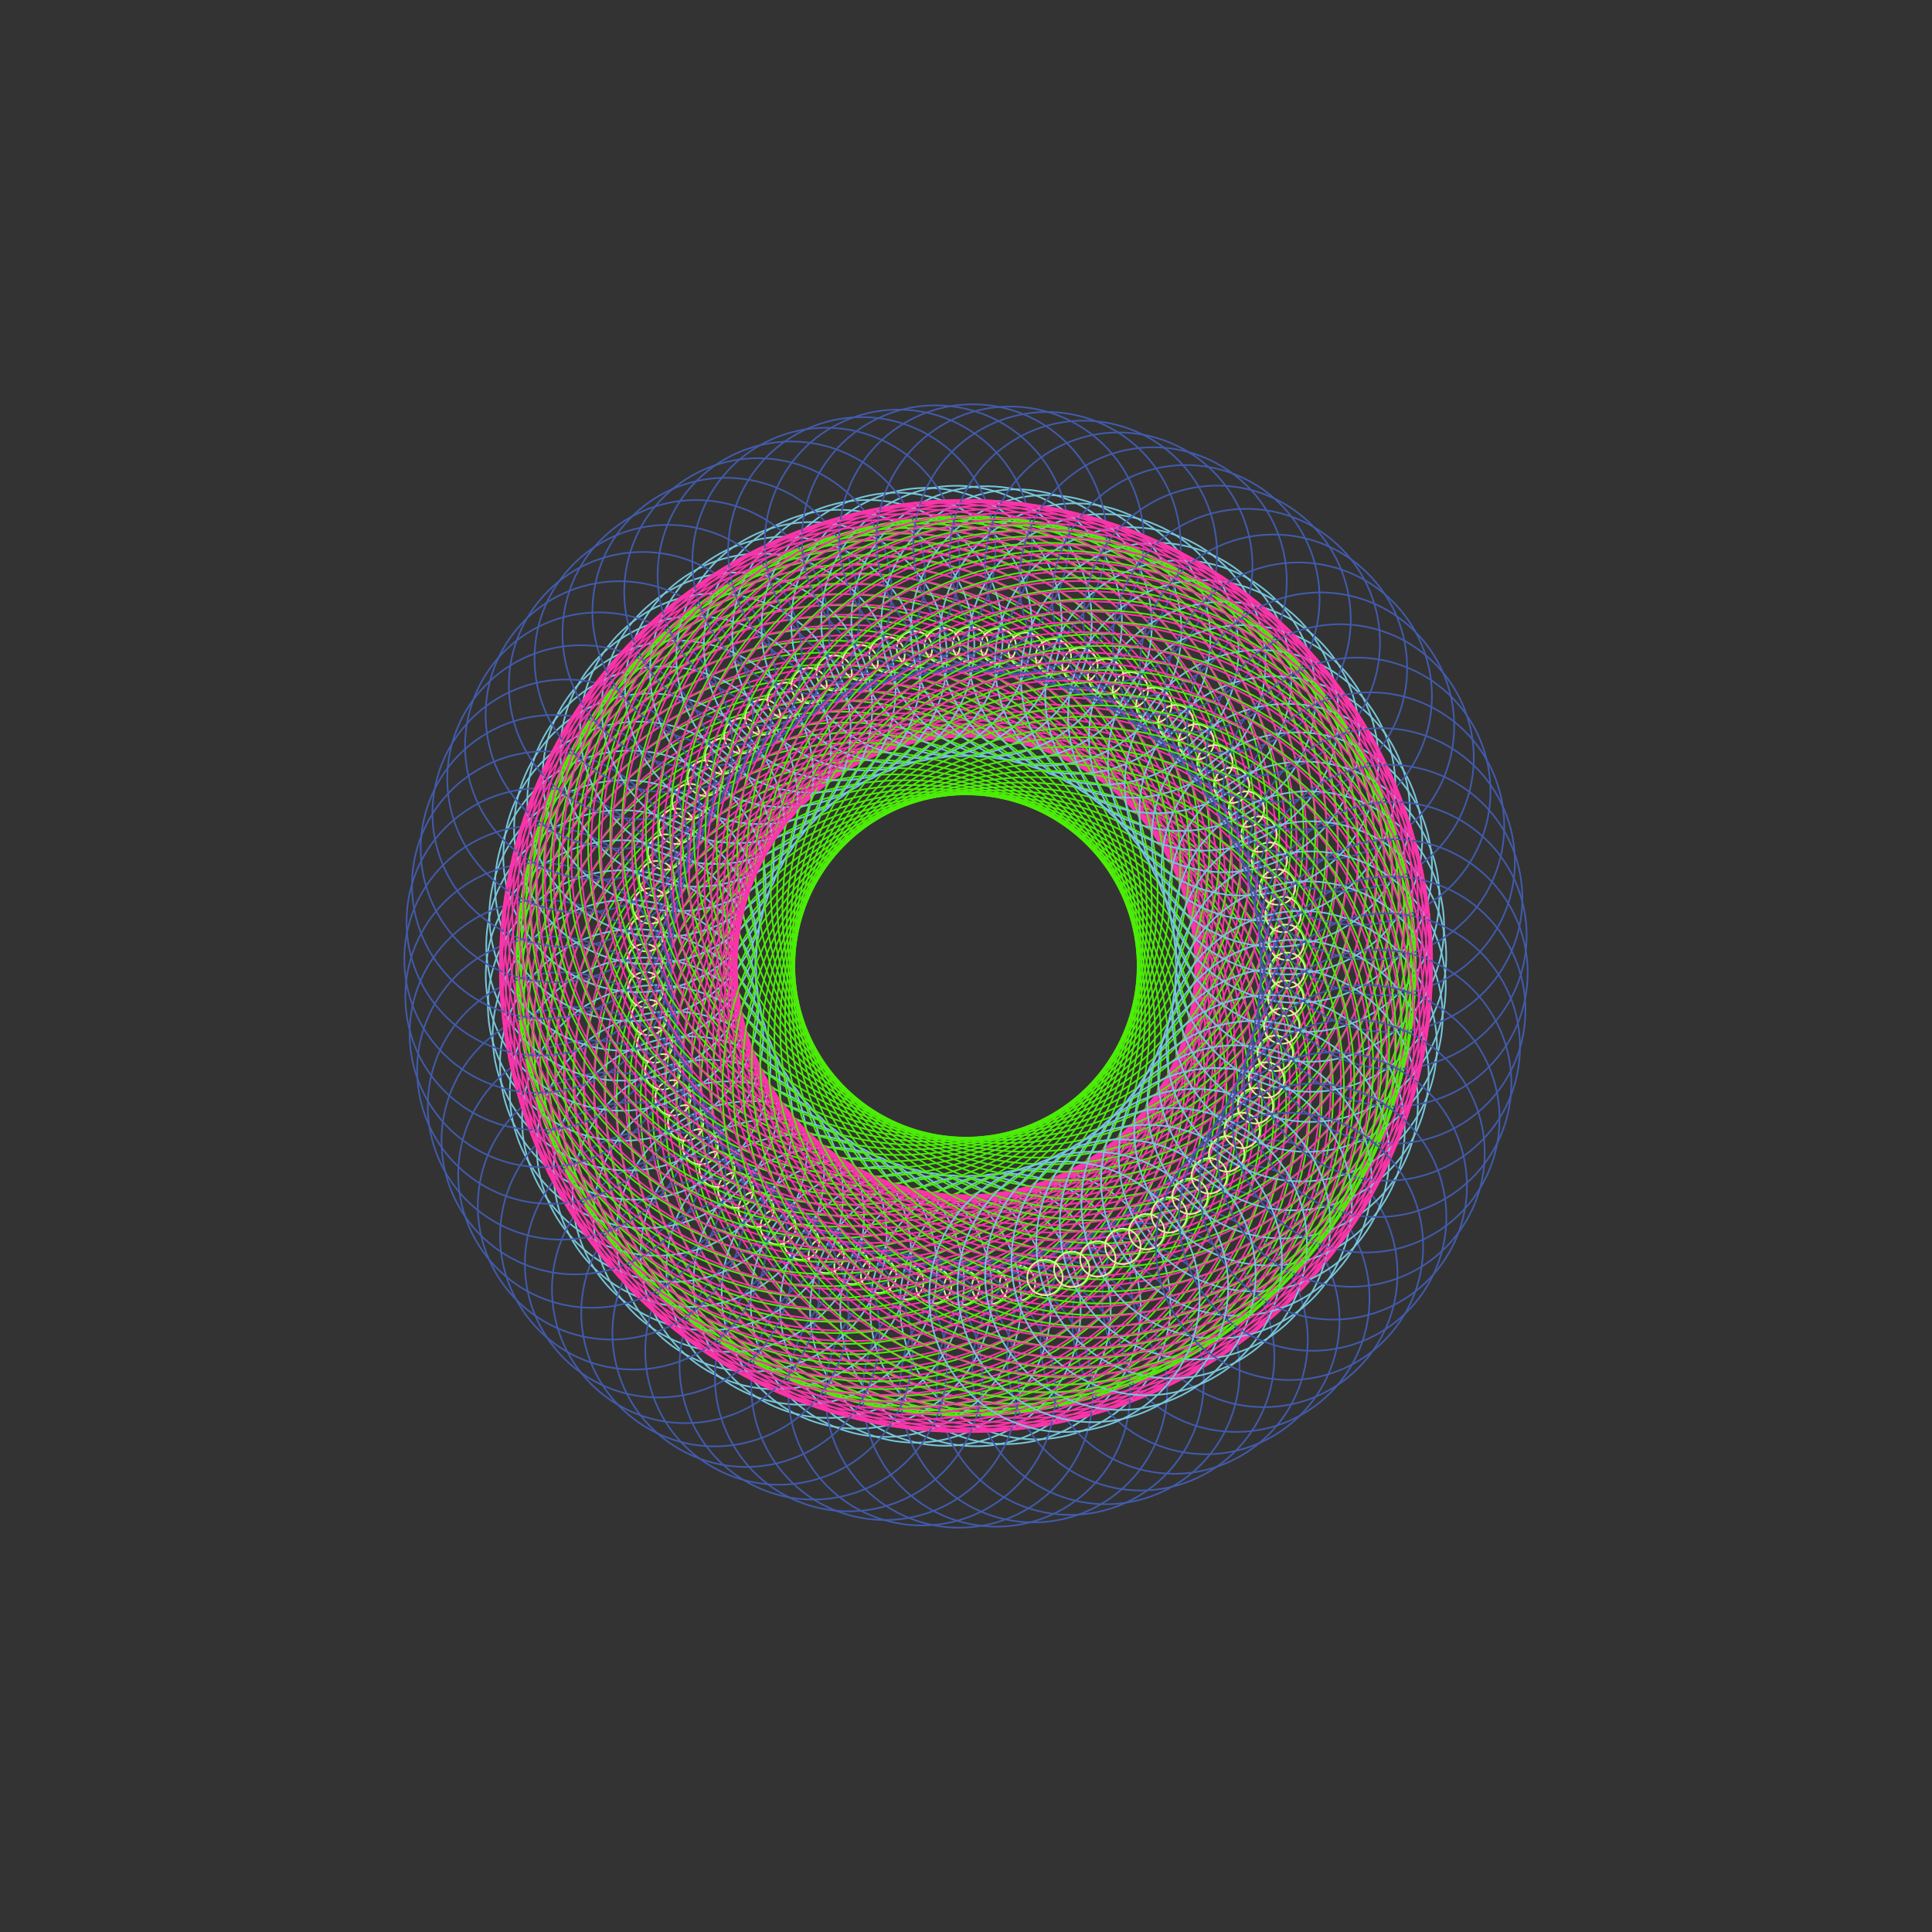 <svg viewBox="0 0 1200 1200" xmlns="http://www.w3.org/2000/svg"><rect x="0" y="0" width="1200" height="1200" fill="#333333" stroke="none"/><defs><g id="svg-group"><circle cx="32" cy="197" r="11" stroke="#d0ff91" fill-opacity="0"><animate attributeName="r" begin="0s" dur="5s" repeatCount="indefinite" values="11;1;0;1;11"/></circle><circle cx="59" cy="44" r="216" stroke="#fd33aa" fill-opacity="0"><animate attributeName="r" begin="0s" dur="5s" repeatCount="indefinite" values="216;206;196;206;216"/></circle><circle cx="35" cy="79" r="193" stroke="#4ced06" fill-opacity="0"><animate attributeName="r" begin="0s" dur="5s" repeatCount="indefinite" values="193;183;173;183;193"/></circle><circle cx="185" cy="191" r="83" stroke="#415bab" fill-opacity="0"><animate attributeName="r" begin="0s" dur="5s" repeatCount="indefinite" values="83;73;63;73;83"/></circle><circle cx="43" cy="210" r="84" stroke="#76c6dd" fill-opacity="0"><animate attributeName="r" begin="0s" dur="5s" repeatCount="indefinite" values="84;74;64;74;84"/></circle></g></defs><g id="svg-mandala" transform="translate(600, 600)"><g id="svg-layer"><use xmlns:xlink="http://www.w3.org/1999/xlink" xlink:href="#svg-group" transform="rotate(0)"/><use xmlns:xlink="http://www.w3.org/1999/xlink" xlink:href="#svg-group" transform="rotate(5)"/><use xmlns:xlink="http://www.w3.org/1999/xlink" xlink:href="#svg-group" transform="rotate(10)"/><use xmlns:xlink="http://www.w3.org/1999/xlink" xlink:href="#svg-group" transform="rotate(15)"/><use xmlns:xlink="http://www.w3.org/1999/xlink" xlink:href="#svg-group" transform="rotate(20)"/><use xmlns:xlink="http://www.w3.org/1999/xlink" xlink:href="#svg-group" transform="rotate(25)"/><use xmlns:xlink="http://www.w3.org/1999/xlink" xlink:href="#svg-group" transform="rotate(30)"/><use xmlns:xlink="http://www.w3.org/1999/xlink" xlink:href="#svg-group" transform="rotate(35)"/><use xmlns:xlink="http://www.w3.org/1999/xlink" xlink:href="#svg-group" transform="rotate(40)"/><use xmlns:xlink="http://www.w3.org/1999/xlink" xlink:href="#svg-group" transform="rotate(45)"/><use xmlns:xlink="http://www.w3.org/1999/xlink" xlink:href="#svg-group" transform="rotate(50)"/><use xmlns:xlink="http://www.w3.org/1999/xlink" xlink:href="#svg-group" transform="rotate(55)"/><use xmlns:xlink="http://www.w3.org/1999/xlink" xlink:href="#svg-group" transform="rotate(60)"/><use xmlns:xlink="http://www.w3.org/1999/xlink" xlink:href="#svg-group" transform="rotate(65)"/><use xmlns:xlink="http://www.w3.org/1999/xlink" xlink:href="#svg-group" transform="rotate(70)"/><use xmlns:xlink="http://www.w3.org/1999/xlink" xlink:href="#svg-group" transform="rotate(75)"/><use xmlns:xlink="http://www.w3.org/1999/xlink" xlink:href="#svg-group" transform="rotate(80)"/><use xmlns:xlink="http://www.w3.org/1999/xlink" xlink:href="#svg-group" transform="rotate(85)"/><use xmlns:xlink="http://www.w3.org/1999/xlink" xlink:href="#svg-group" transform="rotate(90)"/><use xmlns:xlink="http://www.w3.org/1999/xlink" xlink:href="#svg-group" transform="rotate(95)"/><use xmlns:xlink="http://www.w3.org/1999/xlink" xlink:href="#svg-group" transform="rotate(100)"/><use xmlns:xlink="http://www.w3.org/1999/xlink" xlink:href="#svg-group" transform="rotate(105)"/><use xmlns:xlink="http://www.w3.org/1999/xlink" xlink:href="#svg-group" transform="rotate(110)"/><use xmlns:xlink="http://www.w3.org/1999/xlink" xlink:href="#svg-group" transform="rotate(115)"/><use xmlns:xlink="http://www.w3.org/1999/xlink" xlink:href="#svg-group" transform="rotate(120)"/><use xmlns:xlink="http://www.w3.org/1999/xlink" xlink:href="#svg-group" transform="rotate(125)"/><use xmlns:xlink="http://www.w3.org/1999/xlink" xlink:href="#svg-group" transform="rotate(130)"/><use xmlns:xlink="http://www.w3.org/1999/xlink" xlink:href="#svg-group" transform="rotate(135)"/><use xmlns:xlink="http://www.w3.org/1999/xlink" xlink:href="#svg-group" transform="rotate(140)"/><use xmlns:xlink="http://www.w3.org/1999/xlink" xlink:href="#svg-group" transform="rotate(145)"/><use xmlns:xlink="http://www.w3.org/1999/xlink" xlink:href="#svg-group" transform="rotate(150)"/><use xmlns:xlink="http://www.w3.org/1999/xlink" xlink:href="#svg-group" transform="rotate(155)"/><use xmlns:xlink="http://www.w3.org/1999/xlink" xlink:href="#svg-group" transform="rotate(160)"/><use xmlns:xlink="http://www.w3.org/1999/xlink" xlink:href="#svg-group" transform="rotate(165)"/><use xmlns:xlink="http://www.w3.org/1999/xlink" xlink:href="#svg-group" transform="rotate(170)"/><use xmlns:xlink="http://www.w3.org/1999/xlink" xlink:href="#svg-group" transform="rotate(175)"/><use xmlns:xlink="http://www.w3.org/1999/xlink" xlink:href="#svg-group" transform="rotate(180)"/><use xmlns:xlink="http://www.w3.org/1999/xlink" xlink:href="#svg-group" transform="rotate(185)"/><use xmlns:xlink="http://www.w3.org/1999/xlink" xlink:href="#svg-group" transform="rotate(190)"/><use xmlns:xlink="http://www.w3.org/1999/xlink" xlink:href="#svg-group" transform="rotate(195)"/><use xmlns:xlink="http://www.w3.org/1999/xlink" xlink:href="#svg-group" transform="rotate(200)"/><use xmlns:xlink="http://www.w3.org/1999/xlink" xlink:href="#svg-group" transform="rotate(205)"/><use xmlns:xlink="http://www.w3.org/1999/xlink" xlink:href="#svg-group" transform="rotate(210)"/><use xmlns:xlink="http://www.w3.org/1999/xlink" xlink:href="#svg-group" transform="rotate(215)"/><use xmlns:xlink="http://www.w3.org/1999/xlink" xlink:href="#svg-group" transform="rotate(220)"/><use xmlns:xlink="http://www.w3.org/1999/xlink" xlink:href="#svg-group" transform="rotate(225)"/><use xmlns:xlink="http://www.w3.org/1999/xlink" xlink:href="#svg-group" transform="rotate(230)"/><use xmlns:xlink="http://www.w3.org/1999/xlink" xlink:href="#svg-group" transform="rotate(235)"/><use xmlns:xlink="http://www.w3.org/1999/xlink" xlink:href="#svg-group" transform="rotate(240)"/><use xmlns:xlink="http://www.w3.org/1999/xlink" xlink:href="#svg-group" transform="rotate(245)"/><use xmlns:xlink="http://www.w3.org/1999/xlink" xlink:href="#svg-group" transform="rotate(250)"/><use xmlns:xlink="http://www.w3.org/1999/xlink" xlink:href="#svg-group" transform="rotate(255)"/><use xmlns:xlink="http://www.w3.org/1999/xlink" xlink:href="#svg-group" transform="rotate(260)"/><use xmlns:xlink="http://www.w3.org/1999/xlink" xlink:href="#svg-group" transform="rotate(265)"/><use xmlns:xlink="http://www.w3.org/1999/xlink" xlink:href="#svg-group" transform="rotate(270)"/><use xmlns:xlink="http://www.w3.org/1999/xlink" xlink:href="#svg-group" transform="rotate(275)"/><use xmlns:xlink="http://www.w3.org/1999/xlink" xlink:href="#svg-group" transform="rotate(280)"/><use xmlns:xlink="http://www.w3.org/1999/xlink" xlink:href="#svg-group" transform="rotate(285)"/><use xmlns:xlink="http://www.w3.org/1999/xlink" xlink:href="#svg-group" transform="rotate(290)"/><use xmlns:xlink="http://www.w3.org/1999/xlink" xlink:href="#svg-group" transform="rotate(295)"/><use xmlns:xlink="http://www.w3.org/1999/xlink" xlink:href="#svg-group" transform="rotate(300)"/><use xmlns:xlink="http://www.w3.org/1999/xlink" xlink:href="#svg-group" transform="rotate(305)"/><use xmlns:xlink="http://www.w3.org/1999/xlink" xlink:href="#svg-group" transform="rotate(310)"/><use xmlns:xlink="http://www.w3.org/1999/xlink" xlink:href="#svg-group" transform="rotate(315)"/><use xmlns:xlink="http://www.w3.org/1999/xlink" xlink:href="#svg-group" transform="rotate(320)"/><use xmlns:xlink="http://www.w3.org/1999/xlink" xlink:href="#svg-group" transform="rotate(325)"/><use xmlns:xlink="http://www.w3.org/1999/xlink" xlink:href="#svg-group" transform="rotate(330)"/><use xmlns:xlink="http://www.w3.org/1999/xlink" xlink:href="#svg-group" transform="rotate(335)"/><use xmlns:xlink="http://www.w3.org/1999/xlink" xlink:href="#svg-group" transform="rotate(340)"/><use xmlns:xlink="http://www.w3.org/1999/xlink" xlink:href="#svg-group" transform="rotate(345)"/><use xmlns:xlink="http://www.w3.org/1999/xlink" xlink:href="#svg-group" transform="rotate(350)"/><use xmlns:xlink="http://www.w3.org/1999/xlink" xlink:href="#svg-group" transform="rotate(355)"/></g></g></svg>